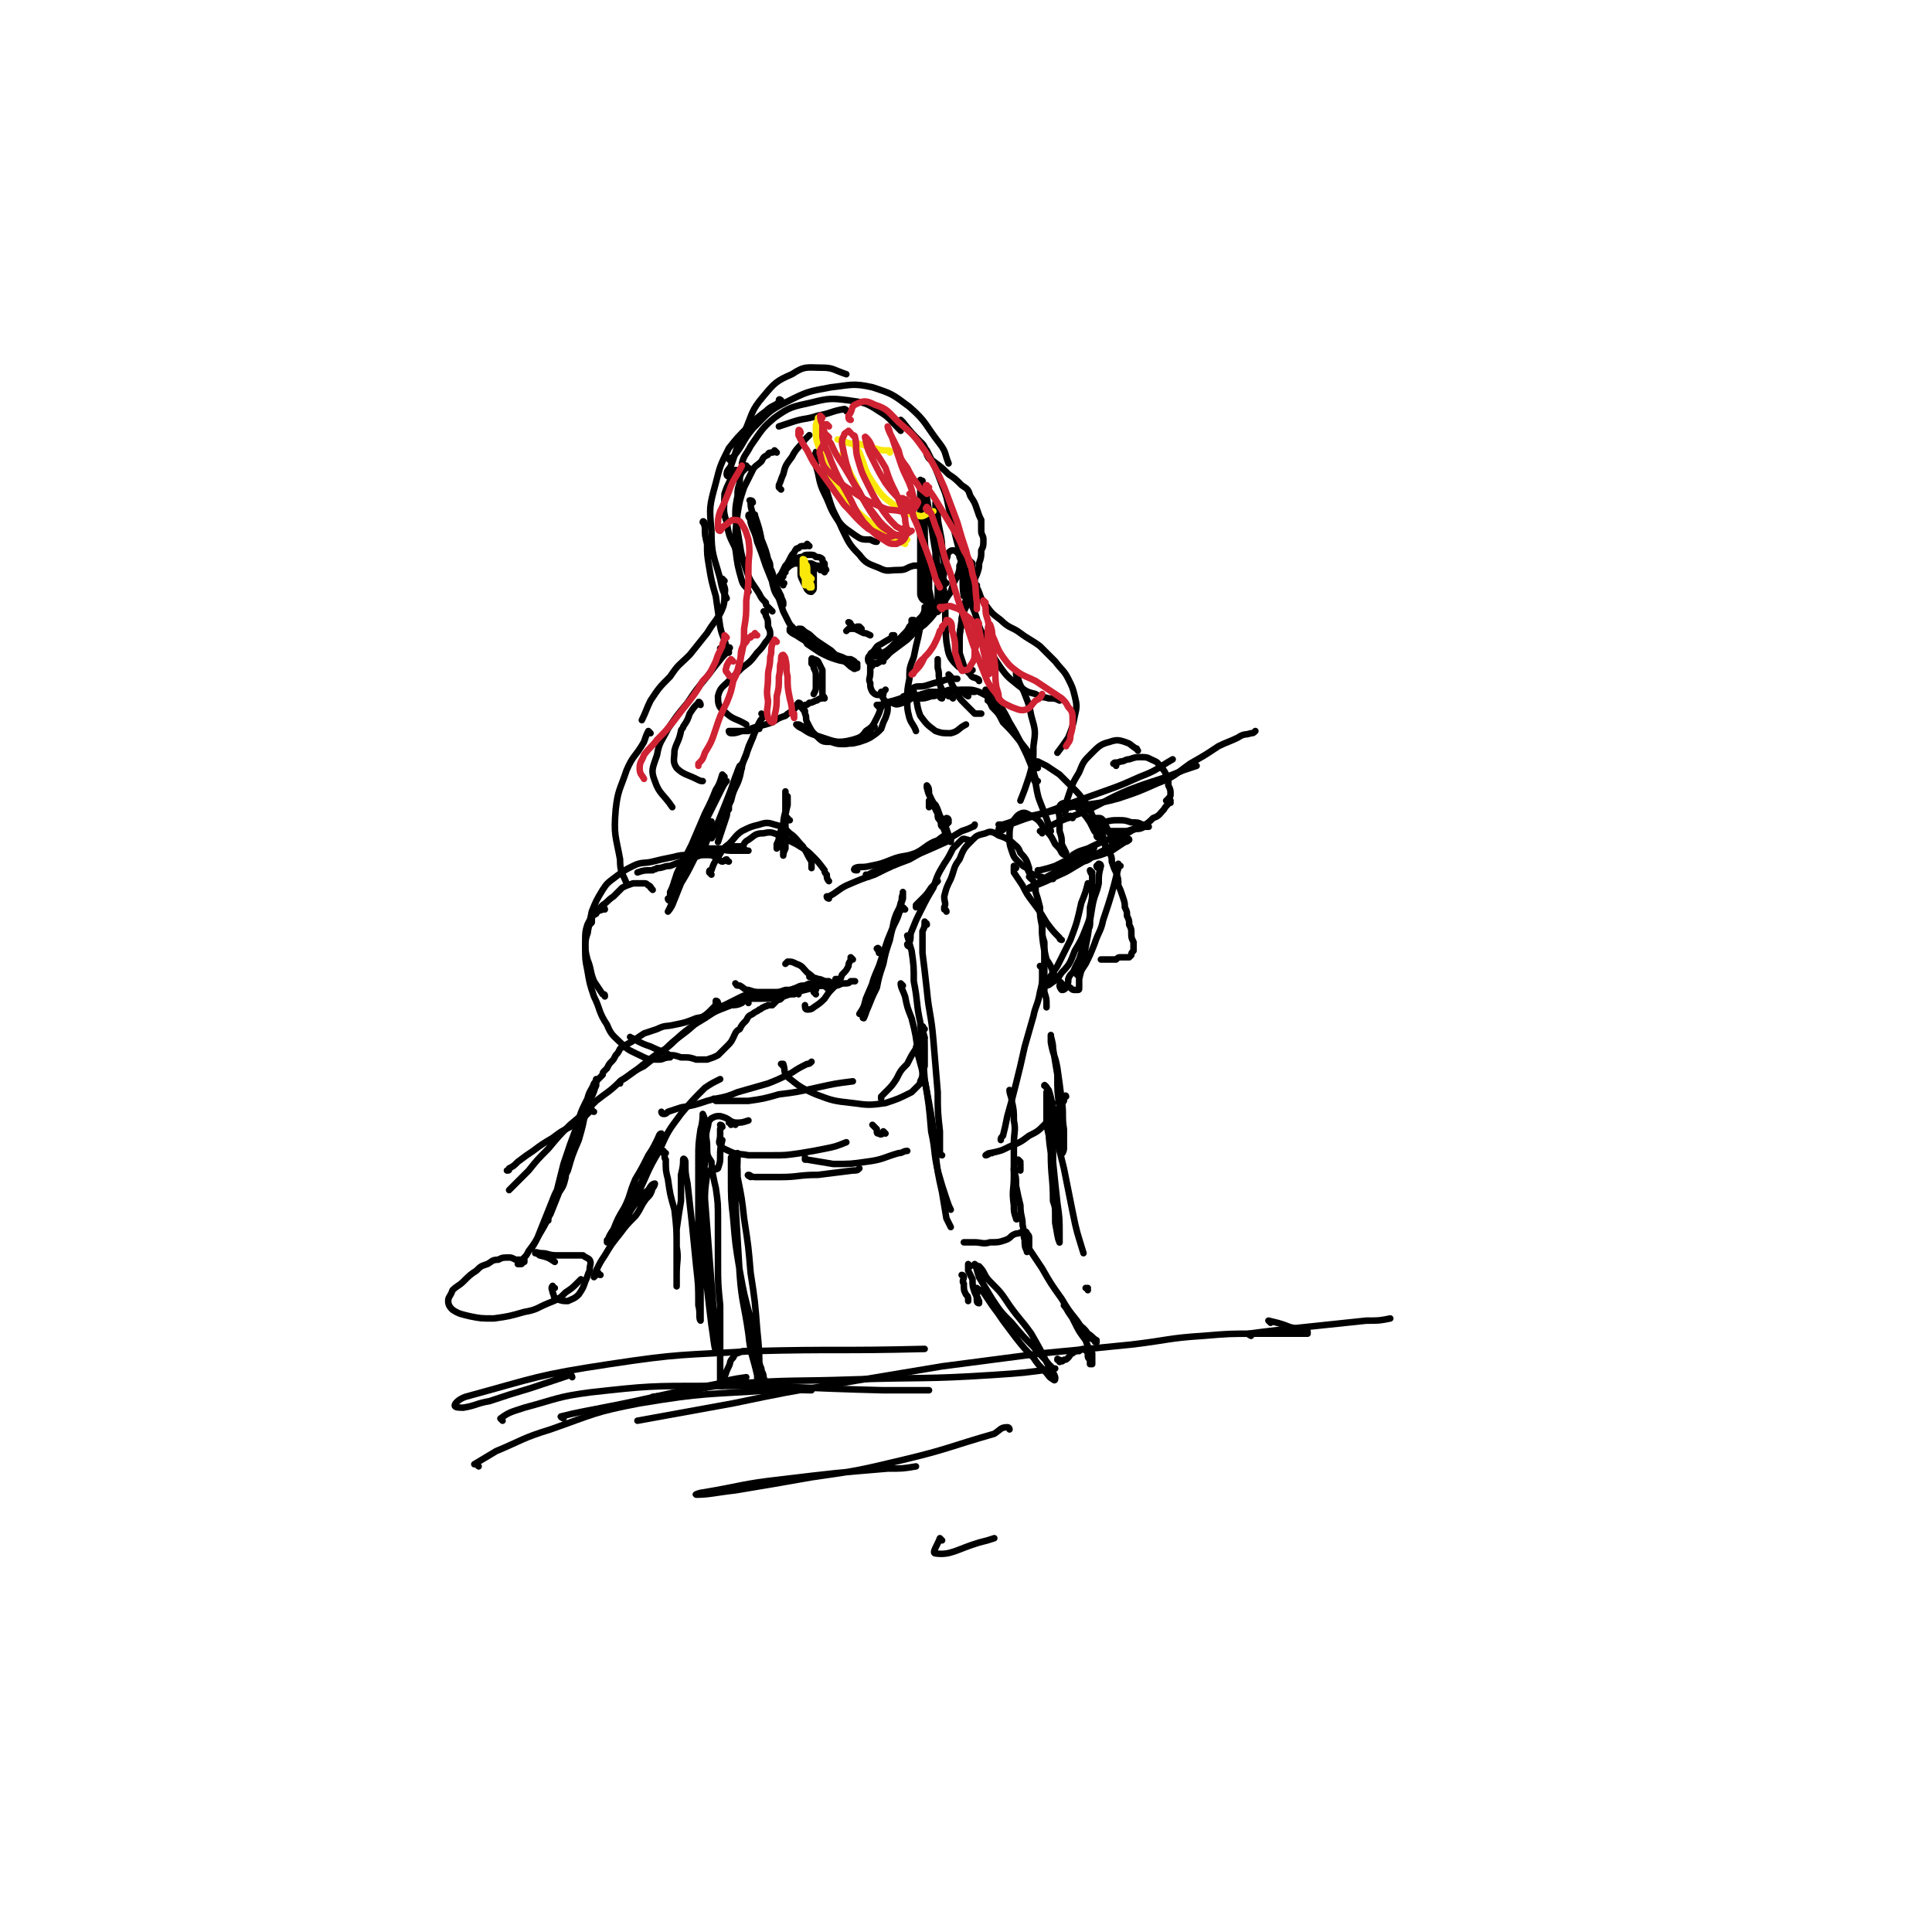 <svg viewBox='0 0 888 888' version='1.1' xmlns='http://www.w3.org/2000/svg' xmlns:xlink='http://www.w3.org/1999/xlink'><g fill='none' stroke='#000000' stroke-width='3' stroke-linecap='round' stroke-linejoin='round'><path d='M346,231c0,-1 -1,-1 -1,-1 0,0 0,0 0,0 0,0 0,0 0,0 0,0 -1,0 0,0 0,3 0,3 1,6 1,1 1,0 1,1 2,6 2,6 3,11 2,5 2,5 3,9 1,2 1,2 1,4 2,4 1,4 3,9 1,3 1,3 2,6 1,0 1,1 1,1 0,-1 -1,-2 -1,-3 -2,-4 -2,-4 -3,-7 -2,-4 -2,-4 -4,-9 -1,-4 -1,-4 -3,-9 -1,-4 -1,-4 -3,-8 0,-2 0,-2 -1,-4 0,0 -1,-1 -1,0 0,1 1,1 1,3 1,4 2,4 3,9 2,5 2,5 4,11 2,5 2,5 4,10 2,4 2,4 3,7 1,1 1,1 1,1 0,0 0,0 0,-1 -1,-2 -1,-2 -2,-4 -1,-2 -1,-3 -2,-5 -1,-2 -1,-2 -2,-4 0,-1 0,-1 0,-1 0,2 1,3 1,5 1,4 1,4 3,7 1,3 1,3 2,6 1,2 1,2 2,4 1,2 1,2 2,3 1,1 1,1 1,2 1,0 1,0 1,0 0,0 0,0 1,0 0,0 0,0 0,0 1,0 1,0 1,0 1,1 1,0 1,1 1,0 1,0 2,1 0,1 0,1 1,2 1,0 1,0 2,1 0,0 0,0 0,1 1,0 1,0 1,0 -1,-1 -1,-1 -1,-1 -1,-1 -1,-1 -3,-1 -1,-1 -1,-1 -3,-2 -1,-1 -1,-1 -3,-1 -1,-1 -1,-1 -2,-2 0,0 0,1 0,1 1,1 1,1 3,2 3,2 3,2 7,4 3,2 3,2 7,3 4,2 4,2 7,3 2,1 2,1 4,1 2,1 2,1 2,2 1,0 1,0 1,1 0,1 0,1 0,1 -1,0 -1,1 -2,0 -2,-1 -2,-2 -4,-3 -3,-2 -3,-2 -6,-5 -3,-2 -3,-2 -6,-4 -3,-2 -3,-3 -5,-4 -2,-1 -2,-2 -3,-2 -1,0 -1,0 -1,0 0,2 0,2 1,3 1,2 2,2 3,4 3,2 3,2 6,4 4,2 4,2 7,3 3,1 4,1 7,1 2,1 2,1 3,1 '/><path d='M401,305c0,0 -1,-1 -1,-1 1,0 1,1 3,1 2,-1 2,-2 4,-3 2,-2 2,-3 4,-5 2,-2 2,-2 4,-5 2,-2 2,-2 3,-4 1,-1 1,-1 1,-2 1,0 1,0 1,-1 0,0 -1,0 -1,0 '/><path d='M406,304c0,0 -1,-1 -1,-1 0,0 1,0 1,0 3,-3 3,-3 5,-6 3,-2 2,-2 5,-5 2,-2 2,-1 4,-3 2,-2 2,-2 4,-3 1,-1 1,-1 3,-2 1,-1 1,-1 2,-2 0,0 0,0 0,0 -1,0 -1,0 -2,0 -2,1 -2,2 -4,3 -1,0 -1,0 -1,1 '/><path d='M411,293c0,0 0,-1 -1,-1 0,0 1,0 1,0 -2,2 -3,2 -6,4 -2,1 -2,1 -3,3 -1,1 -2,1 -2,2 -1,1 -1,1 -1,2 0,1 0,1 1,2 1,0 2,0 3,0 3,-2 3,-2 6,-5 4,-3 4,-3 8,-6 4,-4 4,-4 8,-7 3,-3 3,-3 6,-7 2,-2 2,-2 3,-4 1,-1 1,-2 1,-2 0,-1 0,-1 -1,0 -2,1 -2,1 -4,3 '/><path d='M404,299c-1,0 -1,-2 -1,-1 -1,0 -1,1 -2,2 -1,1 -1,1 0,1 1,1 2,1 3,0 4,-2 4,-2 7,-5 4,-4 4,-4 8,-8 4,-4 4,-4 8,-8 3,-3 3,-3 5,-5 '/><path d='M435,268c-1,0 -1,0 -1,-1 -1,-2 0,-2 0,-5 0,-4 0,-4 -1,-8 0,-5 0,-5 -1,-10 -1,-5 -1,-5 -1,-9 0,-2 0,-3 -1,-4 0,0 0,1 0,2 0,4 0,4 0,8 0,7 0,7 0,13 0,7 0,7 1,14 0,6 0,6 0,11 0,1 0,3 0,2 1,0 1,-2 1,-4 0,-5 0,-5 -1,-11 0,-6 0,-6 -1,-12 -1,-6 -1,-6 -2,-13 -1,-6 -1,-6 -2,-12 0,-3 0,-5 -1,-5 0,0 0,2 0,5 0,5 0,5 0,11 0,7 0,7 0,15 0,7 0,7 1,15 0,5 0,5 0,11 1,2 1,2 1,3 0,1 1,0 1,-1 0,-2 0,-2 0,-4 0,-4 0,-4 -1,-8 0,-7 0,-7 -1,-13 -1,-8 -1,-8 -1,-16 -1,-7 -1,-7 -1,-13 0,-4 0,-4 0,-8 -1,0 -1,-1 -1,0 0,2 0,3 0,7 0,7 0,7 0,15 0,9 0,9 0,18 0,6 0,6 0,12 0,1 1,3 2,3 0,-1 0,-3 1,-5 0,-4 0,-4 0,-7 '/><path d='M434,262c0,-1 -1,-1 -1,-1 0,-1 1,-1 1,-1 1,-1 0,-2 1,-3 1,-2 0,-2 1,-3 1,-1 1,-1 2,-1 1,0 1,0 2,1 1,1 1,1 1,2 1,2 1,2 0,4 0,2 0,2 -1,5 -2,3 -2,4 -3,7 -2,3 -2,3 -4,6 0,0 0,0 -1,1 '/><path d='M339,217c0,0 0,-1 -1,-1 -1,1 -1,2 -2,4 -2,4 -2,4 -3,7 0,7 -1,7 1,13 1,6 1,6 4,12 0,1 1,1 2,2 '/><path d='M357,208c0,0 -1,-1 -1,-1 0,0 0,0 0,0 0,1 -1,1 -1,1 -1,0 -2,0 -2,1 -2,1 -2,1 -3,3 -2,2 -3,2 -4,4 -2,4 -2,4 -4,8 -2,6 -2,6 -3,12 -1,8 -1,8 -1,16 1,8 1,8 3,15 1,3 2,2 3,5 '/><path d='M344,215c-1,0 -1,-1 -1,-1 -1,0 0,0 0,1 -1,1 -1,1 -2,2 -1,2 -1,2 -1,5 -1,3 -1,3 -1,6 -1,5 -1,5 -1,10 1,6 1,6 2,12 1,6 1,6 3,12 2,6 3,6 6,11 1,2 1,2 3,4 0,1 0,1 1,2 1,1 1,1 2,2 '/><path d='M352,282c0,0 -1,-1 -1,-1 0,0 1,1 1,2 1,2 1,2 1,5 1,2 1,2 1,4 -1,2 -1,2 -2,3 -2,3 -2,3 -4,5 -3,4 -3,4 -7,7 -3,3 -3,3 -6,6 -3,3 -4,3 -5,7 0,3 0,5 3,7 4,4 5,3 10,6 '/><path d='M359,225c0,0 -1,-1 -1,-1 0,-1 0,0 0,-1 1,-2 1,-3 2,-5 1,-4 1,-4 4,-8 2,-4 3,-4 6,-8 1,-1 1,-1 2,-2 '/><path d='M376,209c-1,0 -1,-2 -1,-1 -1,2 0,3 0,6 2,6 1,7 4,13 3,6 2,6 6,12 3,4 4,4 8,7 3,2 3,2 7,2 2,1 2,1 3,1 '/><path d='M380,216c0,0 -1,-2 -1,-1 0,0 0,1 0,2 1,6 0,6 2,12 2,7 3,7 6,14 3,6 3,7 8,12 3,4 4,4 9,6 4,2 4,1 9,1 4,0 3,-1 7,-2 1,0 1,0 2,0 '/><path d='M427,274c0,0 -1,-1 -1,-1 0,0 0,0 0,1 0,2 0,2 0,4 0,1 0,1 -1,1 0,2 0,2 -1,4 -1,5 -1,5 -2,10 -1,4 -1,4 -2,9 -2,5 -2,5 -2,10 -1,5 -1,5 -1,10 0,4 0,4 1,8 1,3 2,3 3,6 '/><path d='M420,319c0,0 -1,-1 -1,-1 0,0 1,0 1,0 2,5 1,6 3,11 3,4 3,4 7,7 3,1 3,1 7,1 4,-1 3,-2 7,-4 '/><path d='M438,321c0,0 -1,-1 -1,-1 -1,0 -1,0 -1,0 -2,-2 -2,-2 -3,-3 -1,-2 -1,-2 -1,-4 -1,-3 0,-3 -1,-6 0,-2 0,-2 0,-4 '/><path d='M437,311c0,0 -1,-1 -1,-1 1,3 1,4 3,7 2,4 2,4 5,7 2,2 2,2 4,4 2,0 2,0 3,0 '/><path d='M450,313c0,0 0,-1 -1,-1 -1,-1 -2,0 -3,-2 -2,-2 -2,-2 -3,-4 -1,-3 -1,-3 -2,-6 0,-3 0,-3 0,-6 0,-3 0,-3 1,-7 0,-4 0,-4 2,-8 1,-3 1,-3 2,-7 1,-2 1,-2 2,-4 0,-2 0,-2 1,-4 1,-3 1,-3 1,-5 1,-3 1,-3 1,-6 1,-2 1,-2 1,-5 0,-2 -1,-2 -1,-4 0,-2 0,-2 0,-5 -1,-2 -1,-2 -2,-5 -1,-3 -1,-3 -3,-6 -1,-3 -1,-3 -4,-5 -3,-3 -3,-3 -6,-5 -3,-3 -3,-3 -7,-6 -2,-1 -2,-1 -3,-3 '/><path d='M389,189c0,0 0,-1 -1,-1 -6,1 -6,2 -12,3 -6,2 -6,1 -12,3 -3,1 -3,1 -6,2 '/><path d='M359,185c0,-1 -1,-1 -1,-1 0,-1 1,0 1,0 -3,3 -4,2 -7,5 -4,3 -4,3 -8,7 -5,5 -5,5 -9,10 -4,8 -4,8 -6,16 -3,11 -3,11 -2,22 0,11 1,11 4,22 1,5 1,5 3,9 '/><path d='M374,305c0,0 -1,-1 -1,-1 0,0 0,0 0,1 1,1 1,1 1,2 1,2 1,2 1,4 0,2 0,2 0,5 0,1 0,1 -1,3 '/><path d='M374,304c0,-1 -1,-2 -1,-1 1,0 2,0 3,1 1,2 1,2 2,4 0,2 0,2 0,4 0,3 0,3 0,5 0,1 0,1 0,2 '/><path d='M401,306c0,-1 -1,-1 -1,-1 0,-1 0,0 0,0 0,2 0,2 0,4 0,3 -1,3 0,5 0,2 0,2 1,4 1,1 2,2 4,1 1,0 1,-1 2,-2 '/><path d='M379,321c0,0 0,-1 -1,-1 0,0 0,1 0,1 -1,0 -1,0 -1,0 -2,1 -1,1 -2,1 -2,1 -2,1 -3,1 -1,1 -1,1 -2,1 -1,1 -1,1 -2,1 '/><path d='M406,319c0,0 -1,-1 -1,-1 0,0 0,0 1,1 0,1 -1,1 0,2 1,2 2,2 4,2 2,1 2,1 5,0 2,0 2,-1 4,-2 '/><path d='M404,325c0,0 -1,-1 -1,-1 0,0 0,0 0,0 2,0 2,0 4,-1 4,-1 4,-1 7,-2 3,-1 3,-1 7,-1 3,-1 3,-1 6,-2 3,0 3,0 5,0 1,0 1,0 2,0 '/><path d='M421,321c0,0 -1,-1 -1,-1 0,0 0,0 0,0 1,1 1,1 3,1 2,0 2,0 5,-1 3,0 3,-1 6,-2 2,-1 2,-1 4,-1 2,0 2,0 4,1 1,0 1,1 3,2 '/><path d='M416,322c-1,-1 -1,-1 -1,-1 0,-1 0,-1 1,-1 2,-2 1,-2 4,-4 2,-1 3,0 6,-1 3,-1 3,-1 7,-2 3,-1 3,-1 5,-1 1,0 1,0 2,0 '/><path d='M417,322c-1,0 -2,0 -1,-1 0,0 1,0 2,0 3,-1 3,-1 6,-2 4,0 4,0 9,0 3,-1 3,-1 7,-1 3,0 3,0 6,0 1,0 1,0 2,0 '/><path d='M433,321c0,0 -1,0 -1,-1 0,0 1,1 1,0 2,-1 2,-1 4,-2 3,-1 3,-1 7,-1 3,0 3,0 6,1 4,2 4,2 7,5 3,3 3,4 5,7 1,2 1,2 3,5 '/><path d='M454,318c0,0 -1,-1 -1,-1 0,0 1,0 2,1 2,3 2,3 4,5 3,5 3,5 5,9 3,5 3,5 6,11 2,4 2,4 4,9 1,3 1,3 2,6 0,1 0,1 1,1 '/><path d='M455,323c0,0 -1,-2 -1,-1 1,0 1,1 2,3 3,3 3,3 5,7 4,4 4,4 8,9 4,5 4,5 8,11 '/><path d='M368,324c0,0 0,-1 -1,-1 -1,1 -1,2 -2,3 -2,2 -2,1 -4,3 -3,1 -3,1 -6,3 -3,1 -3,1 -7,2 -4,1 -4,2 -7,2 -3,1 -3,1 -5,1 -1,0 -1,-1 -1,-1 2,0 3,0 5,0 2,0 2,0 4,0 '/><path d='M351,329c0,0 0,0 -1,-1 0,0 1,1 1,1 -1,2 -1,1 -2,3 -2,4 -2,4 -3,7 -2,5 -2,5 -4,10 -2,6 -1,6 -3,11 -2,4 -2,4 -3,8 -1,2 -1,2 -1,3 0,1 0,1 0,1 '/><path d='M349,335c0,0 -1,-1 -1,-1 0,0 0,0 0,0 -1,3 -1,2 -2,5 -2,4 -2,4 -3,8 -2,5 -3,5 -5,10 -2,6 -2,6 -4,11 -2,5 -2,5 -4,10 -1,3 -1,3 -2,6 -1,1 -1,2 -1,1 0,0 0,-1 1,-2 0,-2 0,-2 1,-3 '/><path d='M341,353c0,0 -1,-1 -1,-1 -2,4 -1,5 -3,10 -1,6 -2,6 -3,13 -2,6 -2,6 -4,12 '/><path d='M422,417c0,0 -1,-1 -1,-1 0,0 0,1 0,1 0,0 0,0 0,-1 1,-1 1,-1 3,-3 2,-2 2,-2 4,-5 1,-1 1,-1 3,-3 '/><path d='M418,435c0,0 -1,0 -1,-1 0,0 1,0 1,-1 1,-2 0,-3 1,-5 2,-5 2,-5 4,-9 3,-6 3,-6 6,-11 2,-6 2,-6 5,-11 2,-3 2,-3 4,-7 2,-2 2,-2 4,-4 1,-1 2,0 3,0 '/><path d='M435,419c0,-1 -1,-1 -1,-1 0,-1 0,0 0,-1 1,-2 0,-2 0,-5 1,-4 1,-4 3,-8 2,-5 1,-5 4,-9 2,-5 2,-5 6,-9 2,-2 2,-2 6,-3 2,-1 3,-1 6,1 3,1 3,1 6,3 2,2 3,2 4,5 3,3 3,4 4,7 0,1 0,1 0,2 '/><path d='M474,404c0,0 -1,-1 -1,-1 1,0 1,1 2,2 1,2 1,3 1,5 1,3 1,3 2,7 0,4 0,4 1,9 0,5 0,5 1,11 0,5 0,5 0,11 0,4 0,4 0,8 1,3 1,3 1,6 0,0 0,0 0,1 0,0 0,-1 0,-1 '/><path d='M479,445c0,0 -1,-1 -1,-1 0,0 1,0 1,1 0,2 0,2 0,4 0,3 0,3 -1,7 -1,6 -2,6 -3,11 -2,7 -2,7 -4,14 -2,9 -2,9 -4,17 -2,8 -2,8 -4,15 -1,5 -1,5 -2,9 -1,1 -1,1 -1,2 '/><path d='M426,425c0,-1 -1,-1 -1,-1 0,-1 0,0 0,0 0,2 0,2 -1,4 0,5 0,5 0,10 1,8 1,8 2,17 1,11 2,11 3,23 1,12 1,12 2,24 0,9 0,9 1,18 0,5 0,5 0,10 0,1 1,1 1,1 '/><path d='M418,431c0,0 -1,-1 -1,-1 1,3 1,4 2,7 1,7 1,7 1,14 2,10 1,10 3,19 1,13 1,13 2,26 2,12 2,12 3,24 2,9 1,9 3,18 2,7 2,7 4,13 1,3 1,3 2,5 '/><path d='M415,453c0,0 -1,-1 -1,-1 0,2 1,3 2,6 1,5 1,5 3,10 2,8 2,8 3,17 3,11 3,11 5,22 2,11 2,11 3,23 1,9 1,9 3,18 1,6 1,6 2,12 1,2 1,2 2,4 '/><path d='M465,502c0,0 -1,-1 -1,-1 0,2 1,3 1,5 1,4 1,5 1,9 1,5 0,5 0,11 0,7 0,7 0,15 0,6 -1,6 0,13 0,3 0,3 1,6 0,1 1,0 1,0 '/><path d='M467,538c0,0 -1,-1 -1,-1 0,0 0,0 0,1 1,3 1,3 1,7 1,5 1,5 2,9 0,5 1,5 1,9 1,4 0,4 1,7 0,3 0,3 1,5 0,0 0,1 0,0 1,0 0,-1 1,-2 0,-2 0,-2 0,-4 0,-1 0,-1 -1,-2 0,0 0,-1 -1,-1 -2,0 -2,1 -4,1 -3,1 -2,2 -5,3 -3,1 -3,1 -7,1 -3,1 -4,0 -7,0 -2,0 -3,0 -5,0 0,0 0,0 0,0 '/><path d='M443,587c0,0 0,-1 -1,-1 0,0 1,1 1,1 0,1 -1,2 0,3 0,3 0,3 1,5 1,1 1,1 1,3 '/><path d='M446,582c0,0 -1,-1 -1,-1 0,0 0,0 0,1 0,1 0,1 0,2 1,2 1,2 2,4 0,3 0,3 1,6 1,2 1,2 1,4 0,0 0,1 1,1 0,0 0,0 0,-1 -1,-1 0,-1 -1,-2 0,-2 0,-2 0,-3 0,0 0,-1 0,-1 1,1 2,1 3,2 2,3 2,3 4,6 3,4 3,4 5,7 3,4 3,4 6,8 4,5 4,5 8,9 2,3 2,3 5,6 2,2 2,3 4,4 1,1 1,0 1,-1 -1,-3 -2,-3 -4,-7 -3,-6 -3,-6 -7,-13 -5,-7 -5,-6 -10,-13 -4,-6 -4,-6 -9,-11 -3,-3 -2,-4 -5,-7 -1,0 -2,-1 -2,-1 1,2 1,3 2,6 3,5 3,5 6,10 4,6 4,6 9,11 5,6 5,6 10,11 3,4 4,4 7,8 1,1 1,1 2,2 '/><path d='M487,626c0,-1 -1,-1 -1,-1 0,-1 0,0 1,0 1,1 1,1 2,0 1,0 1,0 2,-1 1,-1 1,-2 2,-2 1,-1 2,-1 3,-1 1,-1 1,-1 3,-1 0,1 0,1 1,1 0,1 0,1 0,2 0,1 0,1 1,2 0,1 0,1 0,2 0,0 1,0 1,0 0,0 0,0 0,-1 0,-2 0,-2 0,-4 -2,-3 -2,-3 -3,-6 -3,-4 -3,-4 -5,-8 -2,-4 -2,-4 -4,-7 0,-1 -1,-1 -1,-1 0,0 1,1 2,3 2,3 2,3 4,5 2,2 3,2 5,5 2,1 2,2 4,3 0,1 0,1 0,1 0,0 -1,0 -1,-1 -2,-1 -2,-1 -3,-3 -3,-3 -3,-3 -5,-6 -4,-5 -4,-5 -7,-10 -5,-7 -5,-7 -9,-14 -4,-6 -4,-6 -8,-12 '/><path d='M404,437c0,0 0,-2 -1,-1 0,0 1,1 1,2 '/><path d='M416,418c0,0 -1,-1 -1,-1 0,0 0,0 0,1 0,0 0,0 -1,0 -1,2 -1,3 -2,5 -2,4 -2,4 -4,9 -2,6 -2,6 -4,12 -3,7 -3,7 -4,13 -2,5 -2,5 -3,9 0,1 -1,2 0,2 1,-2 1,-3 2,-5 2,-5 2,-5 4,-9 1,-5 1,-5 3,-11 1,-5 1,-5 3,-11 1,-5 1,-5 3,-9 1,-4 1,-4 2,-8 1,-2 0,-2 1,-4 0,0 0,-1 0,-1 0,1 0,2 0,3 -1,3 -1,3 -3,7 -2,5 -1,5 -3,11 -3,7 -2,7 -5,14 -3,7 -3,7 -6,14 -1,4 -1,4 -3,7 '/><path d='M425,473c-1,-1 -1,-2 -1,-1 -1,0 0,0 0,1 1,4 1,4 1,8 0,5 0,5 0,9 -1,2 -1,2 -1,5 0,2 0,2 -1,3 0,0 0,-1 0,-1 1,-2 1,-2 1,-5 0,-2 0,-2 1,-5 '/><path d='M425,477c0,0 0,-1 -1,-1 0,0 1,0 1,1 -1,2 -2,2 -3,4 -1,0 -1,0 -1,1 -2,3 -2,3 -4,7 -3,3 -3,3 -5,7 -2,3 -2,3 -5,6 -1,1 -1,1 -2,2 0,1 0,1 0,1 '/><path d='M407,521c0,0 -1,-1 -1,-1 0,0 0,0 0,0 0,1 -1,2 -2,1 -1,0 -1,0 -1,-2 -1,-1 -1,-1 -2,-2 '/><path d='M382,452c-1,0 -1,-1 -1,-1 -1,0 -1,0 -1,0 -2,0 -2,-1 -4,-1 -2,-1 -2,0 -3,-1 -1,0 -1,0 -1,0 '/><path d='M381,455c-1,-1 -1,-1 -1,-1 0,-1 0,0 0,0 -1,-1 -2,-1 -4,-3 -3,-2 -2,-2 -5,-4 -2,-2 -2,-3 -5,-4 -2,-1 -2,-1 -4,-1 0,0 0,0 -1,1 '/><path d='M392,441c0,0 -1,-1 -1,-1 0,0 0,1 0,1 0,1 -1,1 -1,3 -1,2 -1,2 -3,4 -1,3 -1,3 -3,5 -3,3 -3,3 -5,6 -2,2 -2,2 -5,4 -1,1 -2,1 -3,1 -1,0 -1,-1 -1,-2 '/><path d='M385,451c0,-1 -1,-1 -1,-1 0,0 1,0 1,0 1,0 1,1 1,1 -1,0 -1,0 -2,0 -2,1 -2,1 -4,2 -3,0 -3,0 -6,1 -4,1 -4,1 -8,2 -4,1 -4,2 -8,2 -4,1 -4,1 -8,1 -2,0 -3,0 -4,0 -1,0 0,0 0,0 '/><path d='M367,457c0,0 0,-1 -1,-1 0,0 -1,1 -1,1 -2,0 -3,0 -5,-1 -2,0 -2,0 -5,0 -3,0 -3,0 -5,0 -3,0 -3,0 -6,-1 -2,0 -2,-1 -4,-2 -2,0 -1,0 -2,-1 '/><path d='M345,457c0,0 -1,-1 -1,-1 0,0 1,1 0,1 -1,1 -1,0 -3,1 -2,1 -2,1 -4,2 -2,1 -2,1 -4,2 -3,1 -3,1 -5,3 -1,0 -1,0 -3,1 '/><path d='M344,461c0,0 0,-1 -1,-1 -1,0 -1,0 -2,1 -2,1 -3,1 -5,1 -3,1 -3,1 -6,2 -3,2 -3,2 -6,4 -5,3 -5,3 -9,6 -5,4 -4,4 -9,8 -5,4 -5,4 -10,8 -4,2 -4,2 -8,5 -1,1 -2,1 -3,2 0,0 0,1 0,1 '/><path d='M330,461c0,0 0,-1 -1,-1 0,1 0,1 0,2 -1,1 -1,1 -1,1 -2,2 -2,2 -3,3 -3,2 -3,2 -5,4 -3,3 -3,3 -7,6 -4,3 -4,3 -7,6 -5,3 -5,3 -10,7 -5,4 -5,4 -11,8 -5,5 -6,5 -11,9 -6,6 -6,6 -12,11 -5,5 -5,5 -10,11 -5,5 -5,5 -9,10 -3,3 -3,3 -6,6 -2,2 -2,2 -3,3 0,0 0,0 0,0 '/><path d='M273,511c-1,0 -1,-1 -1,-1 -1,0 -1,1 -1,1 -2,2 -2,2 -4,3 -3,2 -3,2 -5,4 -4,2 -4,2 -8,5 -5,3 -5,3 -9,6 -3,2 -3,2 -7,5 -2,2 -2,2 -4,3 0,1 0,1 -1,1 '/><path d='M375,457c0,0 -1,-1 -1,-1 0,-1 1,-1 1,-1 0,-1 0,-1 0,-2 0,0 0,-1 0,-1 -1,0 -1,0 -2,0 -1,0 -1,0 -3,1 -2,0 -2,0 -4,1 -3,1 -2,1 -5,1 -3,1 -3,1 -6,2 -3,0 -3,0 -6,1 -4,1 -4,1 -8,2 -5,2 -5,2 -10,4 -5,2 -5,3 -11,4 -5,2 -5,2 -10,3 -4,1 -4,0 -8,2 -3,1 -3,1 -6,2 -3,2 -3,2 -6,4 -2,1 -2,1 -5,3 -1,2 -1,2 -2,3 -1,2 -1,2 -2,3 -1,1 -1,1 -2,3 0,0 0,0 -1,1 -1,1 -1,1 -1,2 -1,1 -1,1 -2,2 -1,1 -1,1 -1,3 -1,2 -1,2 -2,4 -1,4 -1,4 -3,8 -1,6 -1,6 -3,13 -3,7 -3,7 -5,14 -3,6 -3,6 -5,11 -2,4 -2,4 -3,8 -1,2 -1,2 -1,4 0,0 0,-1 0,-2 1,-4 1,-4 3,-8 2,-8 2,-8 4,-16 3,-9 3,-9 6,-17 2,-7 2,-7 5,-13 1,-4 2,-4 3,-7 1,-1 1,-2 1,-2 1,0 0,1 0,2 -1,4 -1,4 -3,8 -2,7 -2,7 -5,15 -3,9 -3,9 -6,19 -4,10 -4,10 -8,20 -3,6 -3,5 -6,11 -1,1 -2,3 -2,3 1,-1 2,-3 3,-5 2,-5 2,-5 4,-10 2,-5 2,-5 4,-10 2,-4 2,-4 4,-8 0,-1 1,-2 1,-2 0,0 0,1 0,2 -1,4 -1,4 -3,7 -2,5 -2,5 -4,10 -3,5 -3,5 -5,9 -2,4 -2,4 -5,8 -1,2 -1,2 -3,4 0,1 0,1 -1,2 -1,0 -1,0 -1,0 0,0 0,0 0,0 1,0 1,0 1,0 1,0 1,0 1,-1 1,0 1,0 1,0 0,0 0,-1 0,-1 -1,0 -1,0 -2,0 -1,0 -1,0 -2,0 -2,-1 -2,-1 -3,-1 -3,0 -3,0 -5,1 -3,0 -3,1 -5,2 -3,1 -3,1 -5,3 -3,2 -3,2 -6,5 -2,2 -3,2 -5,4 -1,3 -2,3 -2,5 0,2 1,3 2,4 3,2 4,2 8,3 5,1 5,1 11,1 7,-1 7,-1 14,-3 6,-1 6,-2 11,-4 5,-2 5,-2 8,-5 3,-2 3,-2 5,-4 1,-1 1,-1 2,-2 '/><path d='M255,592c-1,0 -1,-1 -1,-1 -1,1 0,2 0,3 1,2 0,2 2,3 2,1 3,1 5,1 2,-1 3,-1 5,-3 2,-3 2,-3 3,-6 1,-2 1,-3 2,-5 0,-3 1,-3 0,-5 -1,-1 -2,-1 -3,-2 -3,0 -3,0 -5,0 -4,0 -4,0 -7,0 -4,0 -4,-1 -7,-1 -2,0 -3,-1 -3,0 0,0 1,0 2,1 4,1 4,1 7,3 '/><path d='M276,586c-1,0 -1,-1 -1,-1 -1,0 -1,1 -1,1 -1,1 -1,1 -1,1 0,-1 1,-2 1,-3 2,-4 2,-4 4,-7 3,-5 3,-5 7,-10 3,-4 3,-4 7,-8 3,-4 2,-4 5,-8 2,-2 2,-2 3,-5 1,-1 1,-2 1,-2 -1,0 -2,1 -3,3 -3,2 -2,2 -5,5 -3,4 -3,4 -5,8 -3,3 -3,3 -6,6 -1,2 -1,2 -3,4 0,0 0,1 0,1 1,-3 1,-3 3,-6 2,-5 2,-5 5,-10 3,-6 2,-6 5,-13 3,-5 3,-5 6,-11 2,-3 2,-3 4,-7 1,-2 1,-3 2,-3 0,0 0,1 0,2 -1,4 -1,4 -3,7 -3,7 -3,7 -6,13 -4,7 -4,8 -8,15 -3,6 -3,6 -6,11 0,2 -1,4 0,3 1,-2 2,-4 4,-8 4,-7 4,-8 8,-15 5,-10 4,-10 10,-20 4,-9 4,-9 10,-17 5,-6 5,-6 11,-12 3,-2 3,-2 7,-4 '/><path d='M305,512c0,0 -1,0 -1,-1 0,0 0,1 1,1 1,0 1,0 2,-1 3,-1 3,-1 6,-2 6,-1 6,-1 12,-3 7,-2 7,-1 14,-4 7,-2 7,-2 14,-4 5,-2 5,-2 11,-5 3,-2 3,-2 7,-4 1,0 1,0 2,-1 '/><path d='M329,506c0,0 0,-1 -1,-1 0,0 1,1 1,1 2,0 2,0 5,0 5,0 5,0 10,0 7,-1 7,-1 14,-3 8,-1 8,-1 17,-3 9,-2 9,-2 17,-3 '/><path d='M360,490c0,0 -1,-1 -1,-1 0,0 0,0 1,0 1,3 0,4 2,6 5,4 6,5 13,8 8,3 8,3 17,4 7,1 8,1 15,0 6,-2 6,-2 12,-5 2,-2 2,-2 4,-4 '/><path d='M333,357c0,0 -1,-1 -1,-1 -1,3 -1,4 -3,7 -2,5 -2,5 -5,11 -3,7 -3,7 -6,14 -2,6 -2,6 -5,12 -2,2 -2,4 -3,5 0,0 1,-2 1,-3 3,-5 3,-5 5,-10 3,-6 3,-6 7,-12 2,-6 2,-6 5,-11 2,-4 2,-4 4,-7 1,-2 2,-3 2,-3 0,0 -1,1 -1,1 -2,4 -2,4 -4,8 -3,6 -3,6 -6,12 -3,8 -3,9 -6,17 -4,7 -3,7 -7,15 -1,3 -2,5 -3,7 0,0 1,-1 2,-3 2,-5 2,-5 4,-10 3,-5 3,-5 6,-11 2,-6 2,-6 5,-11 1,-3 1,-3 3,-6 0,0 0,-1 0,0 0,2 0,3 -1,6 -1,2 -1,2 -2,5 '/><path d='M342,390c0,0 -1,0 -1,-1 -1,0 -1,0 -2,0 -2,0 -2,0 -5,1 -4,1 -4,1 -8,2 -4,1 -4,1 -9,3 -4,1 -4,1 -9,3 -3,0 -3,1 -6,1 -1,1 -1,0 -2,1 -4,0 -4,0 -7,1 0,0 0,0 0,0 '/><path d='M335,396c-1,0 -1,-1 -1,-1 -1,0 -1,1 -2,1 -1,0 -1,-1 -3,-2 -2,-1 -2,-1 -4,-1 -4,0 -4,0 -8,0 -4,0 -4,0 -8,1 -5,1 -5,1 -9,2 -4,1 -5,0 -9,2 -4,2 -4,2 -8,5 -4,3 -4,3 -6,6 -3,5 -3,5 -5,10 -1,5 -1,5 -2,10 '/><path d='M300,409c0,0 0,0 -1,-1 0,0 1,1 1,1 -1,-1 -1,-2 -2,-2 -1,-1 -1,-1 -2,-1 -1,0 -1,0 -2,0 -2,0 -2,0 -3,0 -3,1 -3,1 -5,2 -2,2 -2,2 -4,4 -3,2 -2,2 -5,4 -2,2 -2,2 -4,4 -2,3 -2,3 -3,5 -1,3 -1,4 -1,7 0,5 0,5 1,9 2,5 1,5 3,10 2,3 2,3 4,6 1,0 1,0 1,1 '/><path d='M278,418c0,0 0,-1 -1,-1 0,0 0,0 0,1 -2,1 -2,0 -3,2 -2,1 -2,1 -2,4 -2,2 -2,2 -2,5 -1,3 -1,4 -1,7 0,5 0,5 1,10 1,6 1,6 3,12 3,6 2,7 6,13 2,5 3,5 7,9 3,3 4,3 8,5 4,2 4,2 9,2 2,0 2,-1 5,-1 '/><path d='M291,478c-1,-1 -2,-2 -1,-1 0,0 1,0 2,1 4,2 4,2 7,3 4,2 5,2 9,4 2,0 2,0 5,1 1,0 1,0 1,0 3,0 3,0 6,1 3,0 3,0 5,0 3,-1 3,-1 5,-2 2,-2 2,-2 4,-4 2,-2 2,-2 3,-4 1,-2 1,-3 3,-4 1,-2 1,-2 3,-4 1,-2 1,-2 3,-3 1,-1 2,-1 3,-2 1,0 1,-1 2,-1 1,-1 1,0 2,-1 1,0 1,0 2,0 1,-1 1,-1 2,-2 1,-1 1,0 2,-1 1,-1 1,-1 3,-2 1,-1 1,-1 3,-2 2,0 2,-1 3,-1 3,-1 3,-1 5,-1 3,0 3,0 6,0 2,0 2,0 5,0 2,0 2,-1 4,-1 2,0 2,0 3,-1 1,0 1,0 2,0 '/><path d='M308,414c0,0 -1,0 -1,-1 0,0 1,1 1,1 0,-1 0,-2 0,-4 1,-2 1,-2 2,-5 1,-3 1,-4 3,-7 1,-3 1,-4 4,-6 3,-2 3,-2 7,-2 3,0 3,0 7,0 3,1 3,1 7,1 3,0 3,0 6,0 '/><path d='M327,402c0,0 -1,-1 -1,-1 0,-1 0,-1 1,-1 1,-3 1,-3 3,-6 2,-3 2,-4 5,-6 3,-3 3,-4 6,-6 4,-2 4,-2 8,-3 3,-1 4,-1 7,0 4,1 4,1 7,4 3,2 3,3 6,6 2,3 2,4 4,7 0,2 0,2 0,3 '/><path d='M342,391c0,0 -1,0 -1,-1 1,-2 1,-3 3,-4 3,-2 3,-3 7,-3 4,-1 4,0 8,1 3,2 3,2 7,4 3,2 4,2 7,5 3,3 3,3 6,7 0,1 0,1 1,2 0,1 0,2 1,3 '/><path d='M394,400c-1,0 -2,0 -1,-1 2,-1 3,0 7,-1 5,-1 5,-1 10,-3 5,-2 6,-1 11,-3 4,-2 4,-3 8,-5 3,-1 2,-1 5,-3 '/><path d='M381,413c0,0 -1,0 -1,-1 0,0 1,0 1,0 4,-2 4,-3 8,-5 7,-3 7,-3 13,-5 8,-4 8,-4 16,-7 7,-4 7,-4 14,-7 5,-3 5,-3 10,-6 3,-1 3,-1 5,-2 1,0 1,-1 1,-1 '/><path d='M399,403c0,0 0,-1 -1,-1 0,0 0,1 0,1 1,-1 1,-1 3,-2 7,-3 7,-3 15,-6 10,-4 10,-4 21,-9 '/><path d='M460,382c0,0 -1,0 -1,-1 0,0 1,1 1,1 2,-1 2,-2 4,-3 8,-3 8,-3 15,-5 11,-4 11,-4 22,-8 11,-4 12,-4 23,-9 8,-3 8,-4 15,-8 '/><path d='M460,380c0,0 -1,-1 -1,-1 0,0 1,0 2,0 6,-2 6,-2 13,-4 9,-2 9,-2 18,-4 11,-2 11,-1 22,-4 9,-3 9,-3 18,-7 8,-3 8,-4 15,-9 7,-4 7,-4 13,-8 4,-2 5,-2 9,-4 3,-2 3,-1 6,-2 1,0 1,0 2,-1 '/><path d='M479,383c0,0 0,-1 -1,-1 0,0 0,0 0,0 1,0 1,-1 2,-1 8,-4 8,-4 16,-7 12,-5 11,-6 23,-11 13,-5 13,-4 25,-9 3,-1 3,-1 6,-2 '/><path d='M493,376c0,0 -1,0 -1,-1 -1,0 -1,1 -1,1 -1,-1 -2,-2 -1,-4 0,-3 0,-3 1,-6 2,-6 2,-6 5,-11 2,-5 2,-5 6,-9 3,-3 4,-4 8,-5 3,-1 4,-1 7,0 3,1 2,1 5,3 1,0 0,0 1,1 '/><path d='M513,352c0,-1 -2,-1 -1,-1 0,-1 1,0 3,-1 2,0 2,-1 4,-1 3,-1 3,-1 5,-1 3,0 3,0 5,1 2,1 3,1 4,3 2,2 2,2 3,4 1,2 1,2 1,5 1,2 1,2 1,4 0,1 0,1 -1,2 0,1 0,0 -1,1 '/><path d='M538,369c0,-1 -1,-1 -1,-1 0,-1 1,0 1,0 -1,2 -2,2 -3,4 -2,2 -2,3 -5,4 -2,2 -2,2 -5,4 -4,1 -4,1 -7,2 -4,0 -5,0 -9,0 -3,-1 -3,-1 -5,-2 -1,0 -1,-1 -1,-1 2,-1 2,-1 4,-1 4,-1 4,-1 7,-1 3,0 3,0 6,1 3,0 3,0 5,1 1,0 1,0 2,0 1,1 1,1 1,1 -1,0 -1,0 -2,0 -2,1 -2,1 -4,1 -3,1 -3,2 -6,3 -4,1 -4,1 -7,2 -5,2 -5,2 -9,4 -3,1 -4,1 -7,3 -1,1 -1,2 -1,3 0,1 2,1 3,0 4,0 4,0 7,-2 4,-1 4,-1 9,-3 3,-2 3,-2 6,-4 1,0 2,-1 2,-1 0,-1 -1,0 -3,0 -4,2 -3,2 -7,4 -6,3 -6,3 -11,6 -7,4 -6,4 -13,7 -4,2 -4,2 -9,4 -1,1 -3,2 -3,1 0,0 2,-1 4,-2 4,-3 4,-3 8,-5 4,-2 5,-2 9,-5 4,-2 4,-2 7,-4 1,-1 2,-2 2,-3 0,0 -2,1 -3,2 -4,1 -4,2 -7,3 -4,2 -4,2 -8,4 -3,1 -3,1 -7,2 0,0 0,0 -1,0 '/><path d='M476,353c0,-1 -1,-1 -1,-1 0,-1 0,0 0,0 1,1 0,1 0,3 0,3 0,3 1,5 1,6 1,6 3,11 2,5 2,5 4,11 '/><path d='M477,353c0,-1 -1,-1 -1,-1 0,-1 0,-1 0,-1 1,0 1,-1 1,-1 2,1 2,1 4,2 3,2 3,2 6,4 3,3 3,3 6,6 3,3 3,3 6,7 3,4 2,5 5,9 '/><path d='M484,404c0,0 -1,-1 -1,-1 0,0 0,0 -1,1 -1,0 -1,0 -2,0 -1,-1 -1,-1 -2,-1 -2,-1 -2,-1 -3,-1 -2,-1 -2,-1 -3,-3 -2,-1 -2,-1 -4,-3 -2,-2 -2,-2 -3,-5 -1,-3 -1,-3 -1,-6 0,-4 0,-4 1,-7 2,-2 2,-3 4,-4 2,-1 3,0 5,1 4,2 4,3 6,6 3,3 3,3 5,7 2,2 2,2 3,4 1,1 1,1 2,1 0,0 0,0 0,-1 -1,-2 -1,-2 -2,-4 0,-3 0,-3 -1,-6 0,-3 0,-3 0,-6 0,-2 -1,-3 0,-5 0,-1 1,-2 3,-2 1,0 2,0 3,1 2,1 2,1 4,3 2,2 2,2 4,5 1,2 1,2 2,4 1,1 1,1 1,2 0,1 1,1 1,1 0,-1 0,-1 0,-3 0,-1 -1,-1 -1,-3 0,-1 0,-1 0,-3 0,0 1,0 1,0 1,0 1,0 2,1 1,2 1,2 2,4 1,2 1,2 2,4 0,3 0,3 1,5 '/><path d='M507,384c0,0 -1,-1 -1,-1 0,0 1,0 1,1 0,1 0,1 0,2 1,1 1,1 1,3 1,2 1,1 2,3 1,2 1,2 1,4 1,3 1,3 2,5 1,3 1,3 1,6 1,2 1,2 2,5 1,3 1,3 1,5 1,2 1,2 1,4 1,2 1,2 1,4 1,2 1,2 1,4 0,2 0,2 1,4 0,1 0,1 0,2 0,1 0,1 0,1 0,1 0,1 0,1 -1,1 -1,1 -1,2 0,0 0,0 -1,1 0,0 0,0 -1,0 0,0 0,0 -1,0 -1,0 -1,0 -2,0 -1,0 -1,0 -2,1 -2,0 -2,0 -4,0 -1,0 -1,0 -3,0 '/><path d='M467,399c0,0 -1,-1 -1,-1 0,1 0,2 0,3 2,3 2,3 4,6 2,4 2,4 5,8 3,4 3,4 6,9 3,4 3,4 6,7 0,1 1,1 1,1 '/><path d='M515,398c-1,0 -1,-1 -1,-1 -1,1 0,1 0,2 -3,12 -3,12 -7,24 -1,5 -2,5 -4,11 -2,5 -2,5 -4,9 -2,3 -2,3 -3,5 0,1 -1,0 -1,0 0,-3 1,-3 1,-5 1,-5 1,-5 2,-9 '/><path d='M505,399c0,0 -1,0 -1,-1 0,0 1,-1 1,-1 1,0 1,1 1,1 -1,4 -1,4 -1,8 -1,5 -2,5 -3,11 -1,6 -1,6 -2,13 -1,5 -1,5 -2,11 -1,5 -1,5 -2,9 0,2 0,2 0,4 0,1 0,1 -1,1 0,0 -1,0 -1,0 -1,0 -1,0 -2,-1 -2,-1 -2,0 -3,-1 -1,-1 -1,-1 -2,-2 -2,-2 -2,-2 -3,-4 -1,-3 -1,-3 -3,-6 -1,-4 -1,-4 -1,-8 -1,-3 -1,-3 -1,-7 0,-1 0,-1 0,-3 '/><path d='M488,454c0,-1 -1,-2 -1,-1 0,0 0,1 1,2 1,0 1,0 2,-1 1,-2 1,-2 1,-4 1,-3 2,-2 3,-5 1,-2 1,-2 2,-4 1,-3 1,-3 2,-5 2,-5 1,-5 2,-9 1,-1 1,-1 1,-3 '/><path d='M502,401c0,0 -1,-1 -1,-1 0,0 0,1 1,2 0,3 0,3 0,7 0,4 0,4 -1,8 0,5 0,5 -2,10 -2,5 -2,5 -5,10 -2,5 -2,6 -6,10 -2,3 -2,3 -5,5 -1,1 -2,1 -2,1 0,-1 0,-2 1,-3 2,-3 2,-3 4,-6 3,-6 3,-6 6,-12 3,-8 3,-8 5,-17 2,-5 2,-5 3,-9 '/><path d='M436,377c0,0 0,-1 -1,-1 0,1 1,1 1,2 -1,1 -1,1 -2,2 0,0 0,0 -1,0 -1,-1 0,-1 -1,-3 -1,-1 -1,-1 -1,-3 -1,-2 -1,-2 -2,-4 -1,-3 -1,-3 -2,-5 0,-2 0,-3 -1,-4 0,0 0,1 0,1 1,4 1,3 3,7 2,5 2,5 4,9 1,4 1,4 3,7 0,1 1,2 1,2 0,0 0,0 0,-1 -1,-2 -1,-2 -2,-5 -1,-3 -1,-3 -3,-6 -1,-3 -1,-3 -2,-5 -1,-1 -2,-2 -3,-2 0,1 0,2 0,3 '/><path d='M335,219c0,0 -1,0 -1,-1 0,-2 1,-2 2,-4 3,-8 2,-8 6,-15 4,-9 3,-10 9,-17 5,-6 6,-7 13,-10 6,-4 7,-3 14,-3 5,0 5,1 11,3 '/><path d='M342,214c0,0 -1,-1 -1,-1 1,-4 2,-4 4,-8 5,-7 5,-8 11,-13 7,-5 8,-5 17,-7 8,-2 9,-2 17,-1 7,1 8,1 14,5 5,3 5,4 10,9 '/><path d='M336,212c0,0 -1,-1 -1,-1 0,-1 1,0 2,-1 5,-6 4,-7 9,-13 7,-7 7,-8 15,-12 10,-5 10,-5 21,-7 9,-1 10,-2 19,0 9,3 9,3 17,9 8,7 7,8 14,17 3,4 2,4 4,9 '/><path d='M415,194c0,0 -1,-1 -1,-1 0,0 0,0 1,1 4,5 4,5 9,10 1,1 1,2 2,3 4,8 4,8 7,16 3,7 2,7 4,14 1,2 1,2 1,4 2,10 3,10 4,20 1,7 0,7 1,13 '/><path d='M434,269c0,0 -1,-1 -1,-1 0,2 1,2 1,5 1,11 0,11 1,22 1,6 1,7 5,11 2,2 3,1 7,2 '/><path d='M332,299c0,-1 -1,-1 -1,-1 0,0 0,0 0,0 2,0 2,0 4,0 0,-1 1,0 0,0 -1,2 -1,2 -3,4 -4,5 -4,5 -7,9 -5,6 -5,6 -9,12 -5,6 -5,6 -9,12 -3,6 -4,6 -5,12 -2,6 -3,7 -1,12 2,6 4,6 8,12 '/><path d='M322,324c0,-1 -1,-2 -1,-1 -2,2 -2,2 -4,5 -1,3 -1,3 -3,6 0,1 -1,1 -1,2 -1,5 -2,5 -3,9 0,4 -1,5 1,8 3,3 5,3 9,5 2,1 2,1 3,1 '/><path d='M370,327c0,0 0,-1 -1,-1 0,0 1,1 1,2 1,2 0,2 1,4 2,4 2,4 4,6 3,3 3,3 7,3 3,1 3,1 6,1 3,0 3,-1 6,-2 2,-1 2,-1 5,-3 1,-1 1,-2 3,-3 '/><path d='M408,325c0,-1 -1,-2 -1,-1 0,0 1,0 1,1 0,2 0,2 -1,5 -1,2 -1,2 -2,5 -2,2 -2,2 -5,4 -2,1 -2,1 -5,2 -4,1 -4,1 -7,0 -3,0 -4,0 -7,-1 -3,-1 -3,-1 -6,-2 -3,-2 -2,-2 -5,-4 -2,0 -2,-1 -3,-1 -1,0 -1,0 -1,0 1,1 1,1 3,2 3,2 3,2 6,3 4,2 4,2 8,3 4,0 5,0 9,-1 3,-1 4,-1 6,-4 3,-2 3,-2 5,-6 1,-2 1,-2 2,-5 '/><path d='M363,377c-1,0 -1,0 -1,-1 -1,0 -1,1 -1,1 0,1 -1,1 -1,2 -1,2 -1,3 -2,5 0,2 0,2 -1,4 0,1 0,1 0,2 0,0 1,-1 1,-1 1,-2 0,-2 1,-4 1,-3 1,-3 1,-6 1,-3 1,-3 1,-7 0,-2 0,-2 1,-5 0,0 0,-1 0,-1 0,1 0,2 0,4 -1,4 -1,4 -1,8 0,4 -1,4 -1,8 0,3 0,3 0,6 0,1 0,2 0,1 0,0 0,-1 1,-3 0,-4 0,-4 0,-8 0,-4 0,-4 0,-8 0,-4 0,-4 0,-7 0,-2 0,-3 0,-3 0,-1 0,1 0,1 0,4 0,4 0,8 -1,4 -1,4 -1,9 0,2 0,2 0,5 '/><path d='M324,241c0,-1 -1,-2 -1,-1 0,0 1,1 1,3 0,3 0,3 1,7 0,5 0,5 1,11 1,6 1,6 3,13 1,7 1,7 2,14 1,5 2,5 3,10 1,1 1,1 1,2 '/><path d='M333,267c0,0 -1,-1 -1,-1 0,3 2,4 1,7 0,4 0,5 -2,9 -3,5 -3,4 -6,9 -4,5 -4,5 -8,10 -5,5 -5,4 -9,10 -5,5 -5,5 -9,11 -2,4 -2,5 -4,9 '/><path d='M439,239c0,0 -1,-1 -1,-1 1,4 2,5 3,9 1,7 1,7 3,15 1,8 1,8 3,17 3,7 2,8 6,15 3,7 3,7 7,13 3,4 3,4 8,8 4,3 4,3 8,4 3,2 3,1 6,2 3,0 3,0 5,1 '/><path d='M468,310c0,0 -1,-1 -1,-1 0,1 0,2 1,3 1,4 2,4 3,7 2,5 2,5 3,10 2,7 2,7 1,14 0,7 0,7 -2,14 -2,6 -2,6 -4,11 '/><path d='M299,337c0,0 -1,-1 -1,-1 -1,2 -1,2 -2,5 -4,7 -5,6 -8,13 -3,9 -4,9 -5,18 -1,12 0,12 2,23 0,6 1,6 3,11 '/><path d='M336,517c0,-1 -1,-1 -1,-1 1,-1 2,0 3,0 3,0 3,0 6,-1 '/><path d='M338,517c0,0 -1,-1 -1,-1 0,0 1,0 0,0 -2,-1 -2,-2 -6,-3 -2,0 -2,0 -4,1 -2,2 -1,2 -2,5 -1,4 0,4 0,8 0,4 0,4 2,7 0,2 0,2 1,3 1,1 2,0 2,0 1,-3 1,-3 1,-5 0,-4 0,-4 1,-8 '/><path d='M332,518c0,0 -1,-1 -1,-1 0,0 1,0 1,1 0,0 -1,0 -1,1 0,2 0,2 0,3 0,2 -1,3 0,4 1,2 2,2 4,3 4,2 4,1 9,2 5,0 5,0 11,0 6,0 6,0 13,-1 6,-1 6,-1 11,-2 5,-1 5,-1 10,-3 '/><path d='M345,541c0,0 -2,-1 -1,-1 1,0 1,1 3,1 6,0 6,0 12,0 8,0 8,-1 17,-1 8,-1 8,-1 16,-2 2,0 2,0 3,-1 '/><path d='M371,533c0,0 -1,0 -1,-1 0,0 0,1 0,1 1,0 1,0 1,0 6,1 6,1 12,2 8,0 8,0 15,-1 8,-1 8,-2 15,-4 2,0 2,-1 4,-1 '/><path d='M481,500c0,0 -1,-2 -1,-1 1,0 1,1 2,2 2,6 1,6 3,13 1,5 1,5 2,10 1,3 1,5 1,6 0,1 1,-1 1,-2 0,-4 0,-4 0,-9 -1,-6 0,-7 -1,-13 -1,-8 -1,-8 -2,-15 -1,-6 -2,-6 -3,-12 0,-2 0,-4 0,-3 0,1 1,3 1,6 1,6 1,6 2,12 0,8 0,8 1,15 0,7 0,7 0,15 0,2 0,4 0,4 0,0 0,-1 0,-3 0,-4 0,-4 0,-9 0,-4 0,-4 1,-8 0,-2 1,-2 1,-4 0,0 1,-1 1,0 -1,0 -1,1 -1,2 -2,3 -2,3 -4,5 -2,3 -2,3 -5,6 -3,3 -3,3 -7,5 -4,3 -4,3 -9,5 -4,2 -4,2 -9,3 -1,0 -2,1 -2,1 0,0 1,0 2,-1 1,0 1,0 1,0 '/><path d='M306,530c0,0 -1,0 -1,-1 0,0 0,1 0,1 1,2 0,2 1,3 0,5 0,5 1,9 1,7 1,7 3,14 1,9 1,9 1,17 1,6 0,6 0,13 0,3 0,4 0,5 0,1 0,-1 0,-1 0,-5 0,-5 0,-10 0,-8 0,-8 0,-15 1,-7 1,-7 2,-13 0,-6 0,-6 0,-12 1,-4 1,-5 1,-7 0,-1 1,0 1,1 0,5 0,5 1,10 1,9 1,9 2,18 1,10 1,10 2,20 1,9 1,9 1,18 1,3 0,6 1,7 0,0 0,-3 0,-5 0,-7 0,-7 0,-14 0,-9 0,-9 -1,-18 0,-9 0,-9 0,-18 0,-10 0,-10 0,-19 0,-7 0,-7 1,-14 1,-3 1,-6 1,-7 0,0 1,2 1,3 0,7 0,7 0,14 0,11 -1,11 0,22 1,13 1,13 2,26 1,13 1,13 2,25 1,8 1,8 1,16 0,2 0,4 0,3 -1,-3 -1,-6 -2,-12 -1,-8 -1,-8 -2,-17 -1,-10 0,-10 -1,-20 0,-10 0,-10 0,-19 0,-6 0,-6 1,-13 1,-1 1,-1 2,-3 0,0 0,0 0,0 1,4 1,5 2,9 1,7 1,7 1,15 0,9 0,9 0,19 0,10 0,10 1,20 0,10 0,10 0,20 0,6 0,6 0,13 0,2 0,3 0,4 0,0 1,0 1,0 0,-2 1,-2 1,-4 1,-3 1,-3 2,-5 1,-2 0,-2 2,-4 1,-2 1,-2 2,-2 2,-1 2,-1 4,-1 1,0 1,0 3,1 1,1 1,1 1,2 1,1 1,1 2,3 1,2 1,2 1,3 1,2 1,2 1,5 1,1 1,1 1,2 0,0 0,1 0,1 0,-1 0,-1 0,-2 -1,-3 -1,-3 -2,-5 -1,-5 -1,-5 -2,-9 -2,-8 -2,-8 -3,-16 -3,-11 -3,-11 -5,-22 -2,-12 -2,-12 -3,-24 -1,-9 -1,-9 -1,-19 0,-4 0,-5 0,-9 1,-1 1,-1 1,-1 2,4 2,5 2,10 2,10 2,10 3,19 2,13 2,13 3,25 2,13 2,13 3,26 1,10 1,10 1,20 0,4 0,7 0,7 0,0 -1,-3 -1,-6 -2,-9 -3,-9 -4,-19 -2,-14 -3,-14 -4,-27 -1,-16 -1,-17 -2,-33 0,-11 1,-11 1,-23 '/><path d='M484,507c0,0 -1,-1 -1,-1 0,1 0,2 1,4 0,5 0,5 1,10 2,9 2,9 4,17 2,10 2,10 4,20 2,10 2,9 5,19 '/><path d='M500,593c0,-1 -1,-1 -1,-1 0,0 0,0 1,0 0,0 0,0 0,0 '/><path d='M482,503c0,0 -1,-1 -1,-1 0,1 0,2 0,4 0,4 0,4 0,8 0,2 0,1 0,3 2,9 2,9 3,17 1,10 1,10 2,19 1,7 1,7 1,15 0,1 0,4 0,3 -1,-2 -1,-4 -2,-9 0,-8 0,-8 -1,-17 0,-9 0,-9 0,-19 -1,-7 -1,-7 -1,-14 -1,-2 -1,-4 -1,-4 0,1 0,4 0,7 0,8 0,8 1,15 0,11 1,11 1,22 1,3 1,3 1,6 '/><path d='M469,534c0,0 -1,-1 -1,-1 0,1 0,1 1,2 0,2 0,2 0,3 '/><path d='M372,251c0,0 -1,-1 -1,-1 0,0 0,0 0,0 0,1 0,1 -1,1 0,0 0,0 0,0 -1,0 -1,0 -1,0 -1,0 -1,0 -2,1 -1,0 -1,0 -2,2 -1,1 -1,1 -2,3 -1,2 -1,2 -2,3 -1,2 -1,2 -2,4 -1,1 -1,1 -1,2 0,1 0,1 0,2 0,0 0,0 0,0 0,0 0,0 0,0 1,0 1,-1 1,-1 0,-1 0,-1 1,-2 0,-1 0,-1 1,-2 0,-1 0,-1 1,-2 1,-1 1,-1 2,-2 1,-1 1,-2 2,-2 1,-1 2,-1 3,-1 1,-1 1,-1 3,-1 2,0 2,0 3,1 1,0 2,0 3,1 0,1 0,1 1,2 0,1 0,1 0,2 1,1 1,1 0,1 0,1 0,1 0,1 -1,-1 -1,-1 -2,-1 -1,-1 0,-1 -1,-2 -1,0 -1,0 -3,-1 -1,0 -1,0 -2,0 -1,0 -1,0 -3,0 -1,0 -1,0 -3,0 -2,1 -2,1 -3,2 -1,1 -1,1 -2,3 -1,1 -1,1 -1,2 0,1 0,1 0,1 0,0 0,0 0,0 1,1 1,1 1,1 1,0 0,0 0,1 '/><path d='M369,260c0,0 -1,-1 -1,-1 0,0 1,0 1,0 0,0 -1,0 -1,0 0,2 0,2 0,4 0,2 0,2 1,4 1,2 1,2 2,4 1,1 1,1 2,1 1,-1 1,-1 1,-2 0,-2 0,-2 0,-3 0,-2 0,-2 0,-4 0,-2 0,-2 -1,-3 0,0 0,0 -1,1 0,0 0,0 0,1 '/><path d='M391,287c0,0 0,-1 -1,-1 0,0 1,1 1,1 1,1 1,1 2,2 2,1 2,1 4,2 1,0 1,0 3,1 '/><path d='M396,289c-1,-1 -1,-1 -1,-1 -1,0 0,0 -1,0 0,1 -1,1 -2,1 -1,0 -1,0 -2,0 0,0 0,0 -1,1 0,0 0,0 0,0 '/><path d='M447,259c0,0 -1,-1 -1,-1 0,1 1,1 1,3 -1,5 -1,5 -2,11 -2,7 -2,7 -3,13 -1,7 -1,7 -1,14 0,2 0,2 0,5 '/><path d='M449,269c-1,0 -1,-1 -1,-1 0,0 0,1 1,2 2,4 1,4 4,8 3,4 3,4 7,7 4,4 5,3 9,6 4,3 5,3 9,6 4,4 4,4 7,7 3,4 4,4 6,8 2,4 2,4 3,8 1,4 1,5 0,9 -1,5 -1,5 -3,10 -2,3 -2,3 -5,7 '/><path d='M259,652c0,0 -2,-1 -1,-1 8,-2 9,-2 19,-4 26,-5 26,-6 53,-11 6,-2 6,-2 13,-3 '/><path d='M301,643c0,0 -1,-1 -1,-1 0,0 0,0 0,0 19,-2 19,-4 37,-6 28,-2 28,-1 56,-2 32,-1 32,0 63,-2 15,-1 15,-1 29,-3 '/><path d='M575,614c0,0 -2,-1 -1,-1 7,-1 8,-1 16,-2 19,-2 19,-2 38,-4 6,0 6,0 11,-1 '/><path d='M231,653c0,0 -1,-1 -1,-1 4,-3 5,-3 11,-5 15,-4 15,-5 30,-7 27,-3 28,-3 55,-3 40,0 40,1 80,2 10,0 10,0 21,0 '/><path d='M263,633c0,0 0,-1 -1,-1 -9,3 -9,3 -18,6 -10,3 -10,3 -19,6 -6,1 -6,2 -12,3 -2,0 -4,0 -4,-1 0,-1 2,-3 5,-4 33,-9 33,-10 66,-15 33,-5 33,-4 66,-6 39,-1 39,0 79,-1 '/><path d='M584,608c0,0 -1,-1 -1,-1 4,1 5,1 10,3 4,1 5,1 8,2 0,0 0,0 0,1 -4,0 -4,0 -8,0 -8,0 -8,0 -16,0 -12,0 -12,0 -24,1 -16,1 -16,2 -33,4 -20,2 -20,2 -41,4 -23,3 -23,3 -46,6 -24,4 -24,4 -48,8 -24,4 -24,4 -48,9 -22,4 -22,4 -44,8 '/><path d='M220,674c-1,-1 -1,-1 -1,-1 -1,0 -1,0 -1,0 5,-3 5,-3 10,-6 12,-5 12,-6 25,-10 20,-7 20,-8 41,-12 30,-5 31,-4 61,-6 9,-1 9,0 18,0 '/><path d='M464,657c0,0 0,-1 -1,-1 -3,0 -3,1 -6,3 -21,6 -21,7 -42,12 -21,5 -21,5 -42,8 -17,3 -17,3 -35,6 -9,1 -12,2 -18,2 -1,0 2,-1 3,-1 18,-3 18,-4 36,-6 25,-3 25,-3 49,-5 7,0 7,0 13,-1 '/><path d='M433,708c0,0 -1,-1 -1,-1 -1,3 -4,7 -2,7 7,1 10,-2 20,-5 4,-1 4,-1 7,-2 '/></g>
<g fill='none' stroke='#FAE80B' stroke-width='3' stroke-linecap='round' stroke-linejoin='round'><path d='M377,193c0,0 -1,-1 -1,-1 0,0 0,0 0,0 0,2 -1,2 -1,4 0,6 0,6 2,11 3,9 3,9 9,17 6,9 6,10 15,17 6,6 7,5 15,9 '/><path d='M388,210c0,0 -1,-2 -1,-1 1,3 2,4 4,9 4,7 3,8 8,15 4,6 4,7 10,11 3,3 4,2 8,4 '/><path d='M394,206c0,0 -1,-1 -1,-1 0,1 1,1 2,3 3,7 2,8 7,15 4,6 5,6 10,10 4,3 5,3 10,4 3,1 3,-1 7,-2 '/><path d='M409,208c0,-1 0,-1 -1,-1 0,0 0,0 0,0 -3,0 -3,0 -6,-1 -4,-1 -4,-1 -7,-2 -4,0 -4,0 -7,-1 -2,-1 -2,-1 -3,-1 '/></g>
<g fill='none' stroke='#CF2233' stroke-width='3' stroke-linecap='round' stroke-linejoin='round'><path d='M368,199c0,-1 -1,-2 -1,-1 0,0 0,1 0,2 2,4 2,4 4,7 3,6 3,6 7,11 5,7 5,7 10,14 5,5 5,6 11,11 4,2 4,2 8,4 3,0 3,-1 6,-1 0,0 0,0 1,0 '/><path d='M381,196c0,0 -1,-1 -1,-1 -1,0 -1,0 -2,1 0,2 0,3 0,5 1,5 2,5 4,11 3,7 3,7 7,14 4,7 3,7 8,14 4,4 4,5 9,8 3,2 3,2 6,2 2,-1 3,-1 4,-3 1,-2 0,-2 1,-4 '/><path d='M391,199c0,0 -1,-1 -1,-1 -1,1 -2,1 -2,2 -1,2 -1,2 -1,4 1,5 1,5 2,9 2,7 2,7 6,13 3,6 3,6 7,12 3,4 3,4 8,7 2,1 3,2 5,1 1,0 0,-1 0,-3 '/><path d='M393,201c0,0 -1,-1 -1,-1 0,0 1,0 1,1 1,4 0,5 1,9 2,7 2,7 5,13 3,6 3,6 7,12 3,4 3,4 6,7 2,1 3,2 4,1 1,-1 0,-2 0,-5 -2,-6 -2,-6 -4,-11 -3,-6 -3,-6 -5,-12 -3,-5 -3,-5 -6,-9 -1,-3 -2,-4 -3,-5 -1,-1 0,1 0,2 1,4 1,4 3,8 3,6 3,6 6,11 3,4 3,4 7,8 2,3 2,4 5,5 1,0 1,-1 1,-2 0,-4 0,-4 -1,-8 -2,-6 -3,-6 -5,-12 -2,-6 -2,-6 -4,-12 -1,-2 -2,-4 -2,-5 0,0 1,2 1,3 2,4 2,4 4,8 1,4 1,4 4,8 2,4 2,4 5,8 1,2 2,2 4,4 '/><path d='M334,293c0,0 -1,-1 -1,-1 0,0 0,0 0,1 0,2 -1,2 -1,4 -1,2 -1,2 -2,4 -1,3 -1,3 -2,5 -2,4 -2,4 -5,7 -3,5 -3,5 -6,9 -4,5 -4,5 -7,9 -4,5 -4,5 -8,9 -3,4 -3,3 -6,7 -1,3 -2,3 -2,6 0,3 1,3 2,5 '/><path d='M348,292c0,0 -1,0 -1,-1 0,0 0,1 0,1 -1,0 -2,0 -2,1 -1,0 -1,0 -2,2 -1,1 -1,1 -2,3 -1,3 0,3 -1,7 -1,4 -1,4 -3,8 -1,5 -1,5 -3,10 -3,6 -3,6 -5,12 -2,6 -2,6 -5,11 -1,3 -1,3 -3,5 0,1 0,1 0,1 '/><path d='M357,295c0,0 -1,-1 -1,-1 0,0 0,0 0,1 0,0 -1,0 -1,1 -1,3 0,3 -1,6 0,5 -1,5 -1,9 0,6 -1,6 0,11 0,4 -1,4 0,8 1,1 1,2 2,2 1,0 1,-2 1,-3 1,-4 1,-5 1,-9 1,-4 1,-4 1,-9 1,-4 0,-4 1,-7 0,-2 0,-3 1,-3 0,0 1,1 1,2 1,4 0,4 1,8 0,5 0,5 1,10 1,4 1,4 1,7 1,1 1,2 1,2 0,0 0,-1 0,-2 '/><path d='M337,304c0,0 -1,-1 -1,-1 -1,1 -1,1 -2,3 0,1 -1,2 0,3 1,1 1,2 2,2 2,0 2,-1 3,-3 1,-4 1,-4 2,-8 1,-5 1,-5 1,-11 1,-6 1,-6 1,-13 1,-7 1,-7 1,-15 0,-6 1,-6 0,-13 -1,-3 -1,-4 -3,-7 -1,-2 -2,-2 -4,-2 -1,0 -2,1 -3,2 -2,1 -2,2 -3,3 -1,0 -1,-1 -1,-2 0,-3 0,-4 1,-7 2,-4 2,-4 4,-9 2,-6 3,-6 6,-12 '/><path d='M415,230c0,0 -1,-1 -1,-1 0,0 0,0 1,0 1,1 1,0 2,1 2,4 2,4 3,8 3,6 2,6 5,13 3,8 3,8 5,15 1,2 1,2 2,4 '/><path d='M427,235c-1,0 -1,-1 -1,-1 -1,0 0,-1 0,-1 1,1 1,2 2,3 2,6 2,6 4,11 2,9 2,9 5,17 3,11 3,11 7,22 3,10 3,10 7,20 3,7 2,7 7,13 2,4 3,4 7,6 3,1 4,2 7,1 2,-1 2,-2 4,-4 2,-1 2,-1 3,-3 '/><path d='M433,280c0,0 -1,-1 -1,-1 0,0 1,0 1,0 3,0 3,-1 5,0 3,1 3,1 5,3 2,2 3,2 4,4 1,3 1,3 1,6 1,4 1,4 0,7 0,4 0,4 -2,7 -1,2 -1,2 -3,2 -1,1 -1,0 -2,-2 -1,-3 -1,-3 -2,-6 0,-5 0,-5 -1,-9 -1,-2 0,-3 -1,-5 -1,-1 -1,-1 -2,-1 0,0 0,0 0,1 -1,1 -1,1 -2,2 0,1 0,1 -1,2 -1,3 -1,3 -3,7 -2,3 -2,3 -4,5 -2,4 -2,4 -5,7 0,1 -1,1 -1,1 0,0 1,-1 2,-2 1,-3 1,-3 3,-5 '/><path d='M450,287c0,-1 -1,-2 -1,-1 0,1 1,1 1,3 1,5 1,5 2,10 1,4 1,4 1,8 1,2 1,3 1,3 1,0 1,-1 1,-1 0,-4 -1,-4 -1,-8 0,-5 0,-5 0,-10 0,-2 0,-4 1,-4 0,0 1,2 1,4 1,6 0,6 1,12 1,7 0,7 1,13 1,3 1,3 1,5 '/></g>
<g fill='none' stroke='#FAE80B' stroke-width='3' stroke-linecap='round' stroke-linejoin='round'><path d='M373,266c0,0 -1,0 -1,-1 0,0 1,1 1,1 0,0 -1,0 -1,-1 0,0 0,0 -1,0 0,0 0,0 0,0 -1,1 -1,1 -1,1 0,1 0,1 0,2 0,0 0,0 0,1 0,0 1,0 1,0 0,0 0,0 0,0 0,-1 0,-1 0,-2 0,-2 0,-2 -1,-3 0,-1 0,-1 0,-2 -1,0 -1,0 -1,0 0,0 0,0 0,0 0,1 0,1 0,2 1,2 1,2 2,3 1,1 0,1 1,3 0,0 0,0 1,0 0,0 0,0 0,0 0,-1 0,-1 -1,-3 0,-2 0,-1 -1,-3 0,-2 0,-2 -1,-3 0,-1 0,-1 -1,-1 0,0 0,0 0,0 0,2 0,2 0,3 1,2 1,2 1,3 1,1 1,1 1,2 0,0 0,0 1,0 0,-1 0,-1 0,-2 -1,-2 -1,-2 -1,-4 0,-2 0,-2 -1,-3 0,-1 0,-2 -1,-2 0,0 0,1 0,2 0,2 0,2 1,5 0,2 0,2 1,4 0,0 0,0 1,1 '/></g>
<g fill='none' stroke='#CF2233' stroke-width='3' stroke-linecap='round' stroke-linejoin='round'><path d='M378,192c0,0 -1,-1 -1,-1 0,1 0,2 1,4 1,4 1,5 4,9 3,7 4,7 8,14 5,8 4,8 10,16 4,5 4,6 9,10 2,2 3,2 6,2 2,0 2,-1 4,-2 '/><path d='M381,201c0,0 -1,-1 -1,-1 -1,1 -1,2 -1,3 -1,3 -3,4 -2,6 1,4 1,5 4,8 5,5 5,5 11,9 6,4 6,4 13,7 4,2 5,1 9,2 3,0 4,0 6,-1 1,-1 1,-1 2,-3 0,-1 -1,-1 -2,-2 0,-1 -1,-1 -2,-2 '/><path d='M391,193c-1,0 -1,-1 -1,-1 0,0 0,0 0,-1 2,-2 1,-4 3,-5 4,-2 5,-2 9,0 6,2 6,3 11,8 7,6 7,6 12,13 5,8 5,8 9,17 3,8 3,8 6,16 2,7 2,7 4,13 1,4 1,4 2,7 '/><path d='M427,224c-1,0 -1,-1 -1,-1 -1,0 0,0 0,1 3,4 3,4 6,9 3,5 3,5 6,10 3,5 3,5 5,10 3,5 3,5 4,11 2,6 1,6 2,13 0,2 0,2 0,3 '/><path d='M453,277c0,0 -1,-1 -1,-1 0,1 0,1 1,3 0,3 0,3 1,6 1,5 1,5 3,9 2,5 2,5 4,8 3,4 3,4 7,7 3,2 4,2 8,4 3,2 3,2 6,4 3,2 3,2 6,4 2,2 2,2 3,4 2,2 2,3 2,6 0,3 0,4 -1,7 0,3 -1,3 -2,5 '/></g>
</svg>